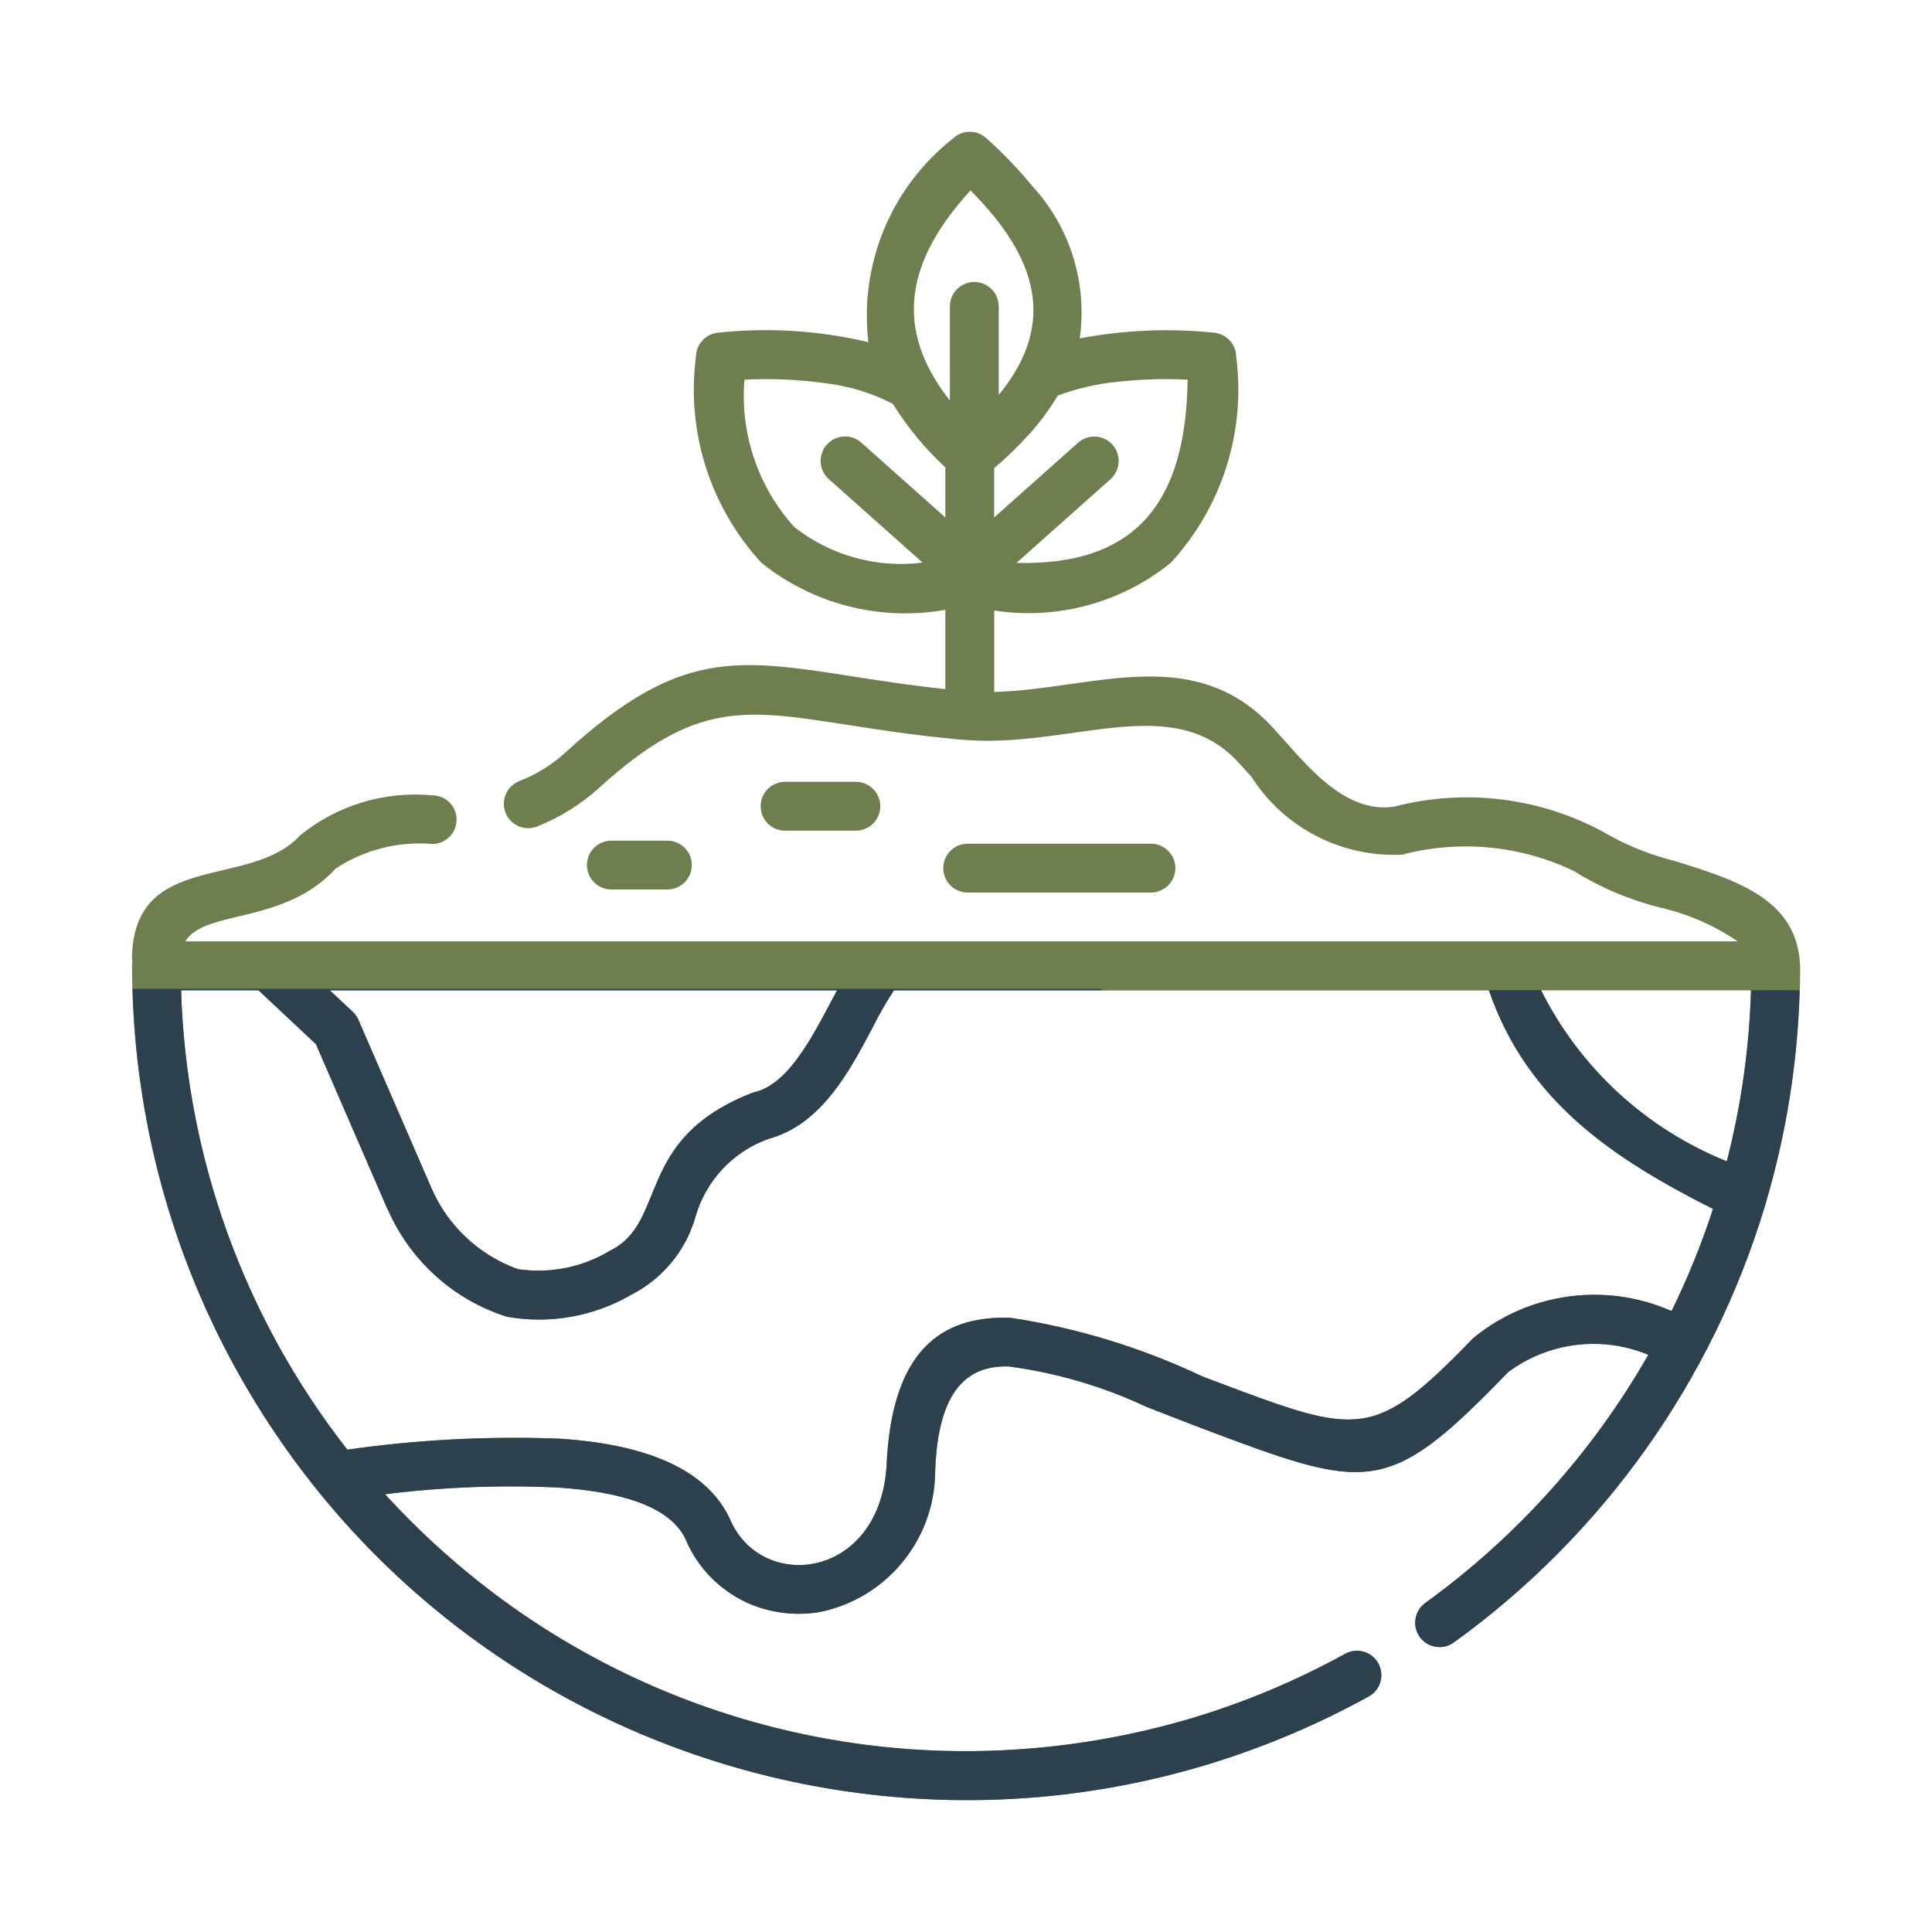 <svg viewBox="0 0 500 500" xmlns="http://www.w3.org/2000/svg" id="Layer_1"><defs><style>.cls-1{fill:#2c404e;}.cls-1,.cls-2{stroke-width:0px;}.cls-2{fill:#6e7e4e;}</style></defs><path d="M348.16,427.98c3.06-1.67,6.89-.54,8.56,2.52,1.66,3.05.55,6.87-2.49,8.54-104.43,57.53-235.73,19.51-293.26-84.92-17.57-31.9-26.79-67.73-26.8-104.15,0-.36.03-.72.1-1.08-.09-.42-.13-.84-.12-1.27.72-27.66,30.69-17.4,43.46-31.38,9.56-7.8,21.8-11.54,34.09-10.42,3.48-.09,6.37,2.66,6.46,6.14.09,3.48-2.66,6.37-6.14,6.46-.02,0-.04,0-.06,0-8.82-.75-17.64,1.48-25.05,6.33-13.41,14.68-33.85,10.49-38.96,18.88h401.78c-6.08-4.13-12.89-7.1-20.05-8.75h0c-7.92-1.97-15.49-5.17-22.42-9.49-13.82-6.61-29.54-8.1-44.36-4.21-15.69.78-30.59-6.91-39.03-20.15l-2.89-3.18c-17.26-19.62-43.86-3.85-72.31-6.43-11.81-1.08-21.56-2.61-30-3.92-26.17-4.06-38.96-6.05-63.56,16.35-4.73,4.3-10.19,7.71-16.13,10.06-3.25,1.26-6.91-.36-8.16-3.61-1.25-3.24.35-6.87,3.57-8.15,4.52-1.75,8.67-4.35,12.21-7.65,29.04-26.44,43.81-24.14,73.98-19.46,7,1.1,14.89,2.32,24.07,3.3v-20.51c-16.89,2.99-34.24-1.45-47.61-12.19-13.27-14.42-19.47-33.97-16.92-53.4.07-3.2,2.53-5.84,5.71-6.14,13.02-1.4,26.18-.57,38.91,2.46-2.39-20.17,5.89-40.12,21.85-52.68,2.47-2.39,6.4-2.37,8.84.05,4.22,3.76,8.13,7.84,11.71,12.21,9.81,10.64,14.32,25.12,12.29,39.44,11.46-2.18,23.18-2.68,34.78-1.48,3.18.31,5.64,2.94,5.71,6.14,2.54,19.43-3.65,38.98-16.92,53.4-12.81,10.39-29.41,14.88-45.7,12.36v21.08c25.79-.65,52.47-13.43,73.17,10.4l2.84,3.16c6.62,7.46,15.99,17.97,27.61,16.09,18.09-4.69,37.28-2.39,53.76,6.43,5.85,3.45,12.17,6.04,18.76,7.67h0c16.4,5.09,32.1,10.06,32.44,27.7-.03,20.46-2.98,40.81-8.77,60.43-.06.29-.14.58-.24.86-13.68,45.59-42.02,85.4-80.62,113.25-2.83,2.02-6.77,1.37-8.79-1.47-2.01-2.82-1.37-6.73,1.43-8.77,23.59-17.06,43.27-38.95,57.73-64.23-12.02-4.99-25.78-3.3-36.24,4.45-31.48,32.58-36.05,30.86-79.81,14.39l-13.79-5.35c-11.27-5.29-23.29-8.83-35.64-10.47-10.59-.33-18.41,5.88-19.1,27.34-.02.11-.03.22-.02.33h.02c-.31,17.42-12.64,32.3-29.69,35.85-5.87,1.02-11.9.42-17.45-1.74-7.94-3.14-14.27-9.37-17.52-17.26-4.16-8.49-17.02-12.12-32.91-13.19-14.95-.7-29.94-.12-44.79,1.74,5.37,5.88,11.06,11.44,17.07,16.66,40.58,35.33,93.54,53.08,147.22,49.34.22-.03.45-.04.67-.05,14.59-1.04,29.02-3.65,43.05-7.77,14.08-4.15,27.67-9.82,40.52-16.92h0ZM250.44,230.99c-3.49,0-6.32-2.83-6.32-6.32s2.83-6.32,6.32-6.32h47.42c3.49,0,6.32,2.83,6.32,6.32s-2.83,6.32-6.32,6.32h-47.42ZM203.21,214.98c-3.49.02-6.34-2.8-6.35-6.29-.02-3.49,2.8-6.34,6.29-6.35.02,0,.04,0,.06,0h18.26c3.49-.02,6.34,2.8,6.35,6.29s-2.8,6.34-6.29,6.35c-.02,0-.04,0-.06,0h-18.26ZM158.25,230.2c-3.49.02-6.34-2.8-6.35-6.29s2.8-6.34,6.29-6.35c.02,0,.04,0,.06,0h14.44c3.49-.02,6.34,2.8,6.35,6.29s-2.8,6.34-6.29,6.35c-.02,0-.04,0-.06,0h-14.44ZM245.83,103.66v-24.36c0-3.49,2.83-6.32,6.32-6.32s6.32,2.83,6.32,6.32v22.9c15.15-18.41,10.06-35.52-7.31-52.92-16.42,17.98-20.22,35.5-5.33,54.38h0ZM257.28,133.92l21.75-19.36c2.62-2.3,6.61-2.05,8.91.57,2.28,2.6,2.05,6.55-.52,8.87l-24.36,21.68c30.93.76,43.89-15.68,44.29-47.42-6-.3-12.01-.12-17.97.53-5.35.51-10.6,1.71-15.63,3.59-2.18,3.63-4.71,7.03-7.55,10.16-2.78,3.07-5.76,5.95-8.92,8.63v12.76ZM238.78,145.61l-24.28-21.61c-2.61-2.32-2.84-6.32-.51-8.93,2.32-2.61,6.32-2.84,8.93-.51l21.73,19.36v-12.96c-5.24-4.85-9.81-10.38-13.58-16.44-5.37-2.78-11.2-4.58-17.21-5.31-7.02-.99-14.12-1.31-21.2-.96-1.16,13.94,3.51,27.74,12.88,38.12,9.4,7.41,21.38,10.74,33.25,9.23ZM432.58,339.3c4.2-8.55,7.79-17.38,10.73-26.44-25.46-12.86-48.07-27.66-57.99-56.58h-153.98c-2.01,3.05-3.83,6.22-5.45,9.49-6.07,11.5-13.36,25.29-27.06,28.97-9.08,3.27-16.06,10.67-18.79,19.93-2.44,8.8-8.46,16.18-16.59,20.34-9.75,5.69-21.21,7.73-32.32,5.74-13.66-4.35-24.82-14.34-30.64-27.44h0c-.12-.19-.22-.39-.31-.6l-18.43-42.5-14.87-13.94h-20.03c1.3,43.2,16.38,84.86,43.03,118.89,18.34-2.62,36.87-3.56,55.38-2.82,20.08,1.39,36.79,6.88,43.38,20.25l.24.5c7.96,18.88,38.05,15.9,40.49-12.84h.02c1.1-30.91,14.27-39.8,32.08-39.22,17.24,2.61,33.99,7.73,49.74,15.2l3.75,1.41c36.74,13.82,40.56,15.27,66.28-11.33,14.41-11.84,34.26-14.55,51.32-7.03h0ZM446.9,300.55c3.72-14.48,5.82-29.33,6.26-44.27h-54.33c10.07,20.13,27.17,35.88,48.07,44.27h0ZM216.64,256.28H85.35l5.98,5.59c.72.7,1.28,1.55,1.63,2.49l18.64,42.95c4.22,9.87,12.36,17.53,22.47,21.15,8.25,1.21,16.66-.48,23.81-4.78,15.06-7.41,6.21-28.87,36.67-40.8.3-.12.6-.21.91-.29,9.39-2.27,16.01-16.76,21.2-26.32Z" class="cls-2"></path><path d="M285.62,256.23c-.38,0-.68-.13-.9-.33H34.31c.95,34.37,10.04,68.06,26.66,98.22,57.53,104.43,188.83,142.45,293.26,84.92,3.04-1.68,4.15-5.5,2.49-8.54-1.67-3.06-5.5-4.19-8.56-2.52h0c-12.85,7.1-26.43,12.77-40.52,16.92-14.03,4.12-28.46,6.72-43.05,7.77-.22,0-.45.02-.67.05-53.68,3.74-106.64-14.01-147.22-49.34-6-5.22-11.7-10.78-17.07-16.66,14.85-1.86,29.84-2.45,44.79-1.74,15.9,1.08,28.76,4.71,32.91,13.19,3.26,7.89,9.58,14.12,17.52,17.26,5.55,2.16,11.58,2.77,17.45,1.74,17.05-3.56,29.37-18.44,29.69-35.85h-.02c0-.11,0-.22.02-.33.69-21.46,8.51-27.68,19.1-27.34,12.35,1.64,24.37,5.17,35.64,10.47l13.79,5.35c43.77,16.47,48.33,18.19,79.81-14.39,10.46-7.75,24.22-9.44,36.24-4.45-14.45,25.27-34.13,47.17-57.73,64.23-2.8,2.03-3.44,5.95-1.43,8.77,2.02,2.83,5.96,3.49,8.79,1.47,38.6-27.85,66.94-67.66,80.62-113.25.1-.28.18-.57.24-.86,5.25-17.8,8.16-36.2,8.67-54.74h-180.14ZM216.64,256.28c-5.19,9.56-11.81,24.05-21.2,26.32-.31.07-.61.17-.91.29-30.45,11.93-21.61,33.39-36.67,40.8-7.14,4.3-15.56,5.99-23.81,4.78-10.11-3.62-18.25-11.28-22.47-21.15l-18.64-42.95c-.35-.94-.9-1.79-1.63-2.49l-5.98-5.59h131.3ZM432.58,339.3h0c-17.06-7.53-36.91-4.81-51.32,7.03-25.72,26.6-29.54,25.15-66.28,11.33l-3.75-1.41c-15.75-7.48-32.51-12.6-49.74-15.2-17.81-.57-30.98,8.32-32.08,39.22h-.02c-2.44,28.73-32.53,31.72-40.49,12.84l-.24-.5c-6.6-13.36-23.31-18.86-43.38-20.25-18.51-.74-37.05.2-55.38,2.82-26.65-34.03-41.72-75.69-43.03-118.89h20.03l14.87,13.94,18.43,42.5c.09.21.19.41.31.6,5.83,13.1,16.98,23.09,30.64,27.44,11.11,1.99,22.57-.04,32.32-5.74,8.13-4.16,14.15-11.54,16.59-20.34,2.72-9.26,9.7-16.67,18.79-19.93,13.7-3.68,20.99-17.47,27.06-28.97,1.62-3.27,3.44-6.44,5.45-9.49h153.98c9.92,28.92,32.53,43.72,57.99,56.58-2.95,9.06-6.53,17.89-10.73,26.44ZM446.9,300.55h0c-20.89-8.39-37.99-24.13-48.07-44.27h54.33c-.44,14.94-2.54,29.79-6.26,44.27Z" class="cls-1"></path></svg>